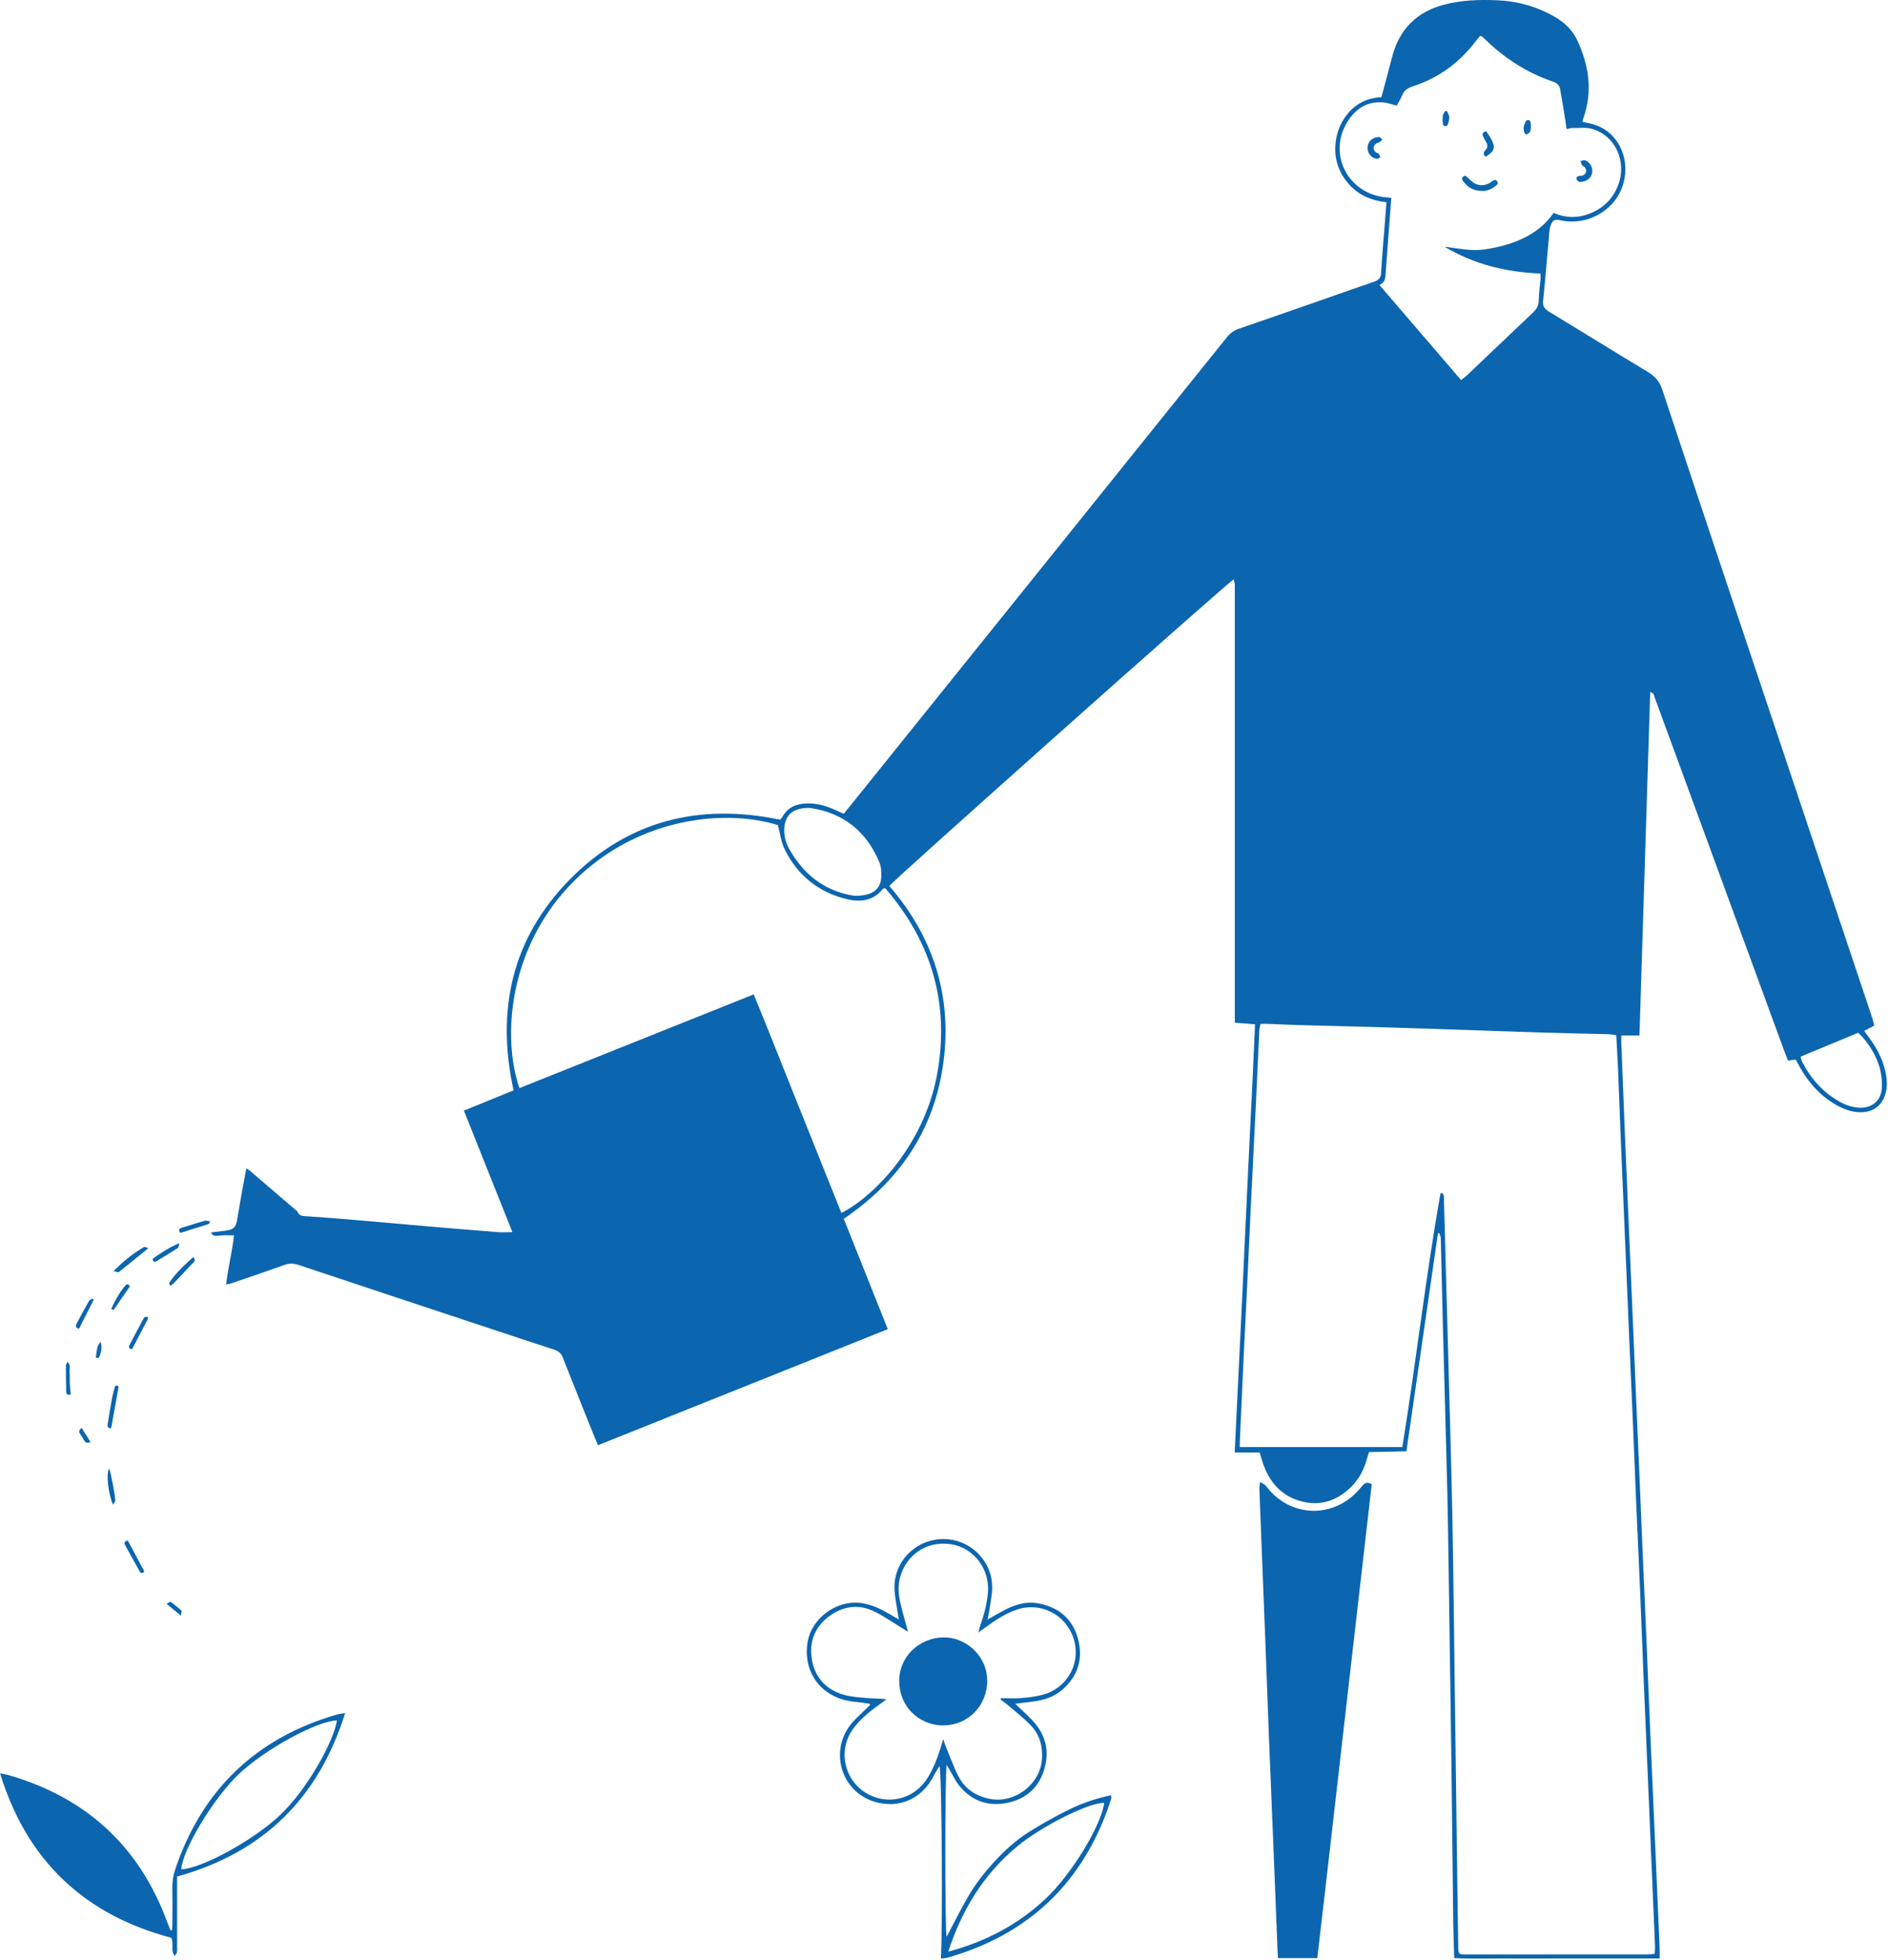 <svg width="686" height="712" viewBox="0 0 686 712" fill="none" xmlns="http://www.w3.org/2000/svg">
<path d="M217.29 525.042C252.479 510.957 287.368 496.984 322.58 482.888C317.223 469.439 311.921 456.169 306.587 442.788C326.977 428.971 339.555 410.276 342.781 385.991C345.995 361.75 339.086 340.31 323.138 321.861C324.343 320.02 445.694 211.973 448.26 210.477C448.406 211.091 448.595 211.638 448.64 212.185C448.707 213.078 448.662 213.971 448.662 214.864C448.662 265.734 448.662 316.605 448.662 367.475C448.662 368.714 448.662 369.953 448.662 371.549C451.118 371.739 453.372 371.917 456.017 372.129C455.281 389.473 454.41 406.716 453.562 423.959C452.714 441.158 451.966 458.357 451.151 475.555C450.325 492.821 449.466 510.087 448.618 527.687H457.702C458.138 529.138 458.461 530.332 458.852 531.493C461.084 538.133 465.214 543.111 472.044 545.209C478.673 547.252 484.734 545.745 489.946 541.136C493.238 538.223 495.392 534.573 496.575 530.343C496.81 529.495 497.089 528.658 497.423 527.542C501.888 527.453 506.307 527.352 511.017 527.252C514.856 500.723 518.662 474.384 522.479 448.055C522.635 448.044 522.792 448.022 522.937 448.011C523.104 448.435 523.372 448.837 523.428 449.283C523.539 449.986 523.528 450.701 523.539 451.415C523.774 461.046 523.986 470.678 524.231 480.321C524.767 500.834 525.37 521.348 525.872 541.861C526.129 552.475 526.251 563.089 526.408 573.714C526.731 595.667 527.066 617.609 527.356 639.562C527.613 659.372 527.792 679.182 528.037 698.993C528.082 702.999 528.272 707.006 528.394 711.381C534.734 711.705 540.939 711.493 547.133 711.526C553.294 711.56 559.455 711.526 565.604 711.526H603.026C603.026 710.086 603.071 708.959 603.026 707.832C602.535 696.158 602.033 684.484 601.519 672.799C600.883 658.267 600.225 643.747 599.611 629.216C599.164 618.703 598.763 608.178 598.316 597.654C597.881 587.229 597.39 576.794 596.955 566.37C596.508 556.035 596.095 545.689 595.66 535.343C595.202 524.651 594.734 513.948 594.276 503.256C593.841 493.089 593.417 482.933 592.993 472.765C592.524 461.805 592.055 450.834 591.586 439.875C591.173 430.064 590.738 420.265 590.336 410.455C589.901 399.93 589.499 389.417 589.097 378.893C589.064 378.1 589.097 377.308 589.097 376.18H595.693C596.999 334.439 598.294 293.011 599.6 251.404C601.073 251.75 601.028 252.888 601.33 253.703C604.365 261.895 607.368 270.098 610.37 278.301C623.071 312.944 635.76 347.598 648.461 382.241C648.83 383.234 649.242 384.216 649.678 385.31C650.638 385.187 651.486 385.064 652.468 384.942C652.937 385.801 653.394 386.649 653.863 387.497C657.088 393.312 661.374 398.111 667.2 401.437C670.024 403.044 673.004 404.138 676.33 404.071C680.883 403.982 684.042 401.448 685.169 397.006C685.928 394.038 685.537 391.158 684.8 388.29C683.729 384.172 681.754 380.5 679.22 377.107C678.651 376.337 678.093 375.555 677.367 374.551C678.617 373.87 679.678 373.301 680.995 372.598C680.771 371.694 680.593 370.756 680.292 369.864C671.14 342.475 661.966 315.098 652.803 287.71C636.497 239.027 620.158 190.366 604.008 141.638C602.993 138.58 601.464 136.783 598.863 135.21C586.787 127.933 574.823 120.489 562.769 113.19C561.118 112.185 560.47 111.181 560.693 109.138C561.564 100.801 562.211 92.442 562.97 84.094C563.037 83.312 563.16 82.487 563.472 81.772C564.265 79.919 564.901 79.585 566.966 80.031C576.977 82.174 585.158 76.415 588.35 70.4C592.211 63.145 590.972 54.094 585.214 48.714C582.714 46.382 579.7 45.154 576.385 44.562C575.961 44.484 575.537 44.384 574.979 44.261C575.113 43.725 575.169 43.301 575.314 42.9C578.807 33.145 577.323 23.748 573.093 14.629C571.408 10.991 568.551 8.257 565.08 6.214C558.484 2.341 551.318 0.377 543.718 0.087C537.379 -0.159 531.062 0.042 524.868 1.65C514.689 4.295 508.35 10.69 505.772 20.879C504.566 25.623 503.26 30.332 501.932 35.321C496.999 35.533 492.758 37.486 489.544 41.471C486.821 44.853 485.414 48.77 485.191 53.045C484.912 58.357 486.631 63.056 490.214 67.018C493.774 70.969 498.372 72.888 503.763 73.469C503.562 76.013 503.394 78.312 503.216 80.6C502.736 86.739 502.167 92.866 501.832 99.004C501.731 100.835 501.051 101.728 499.41 102.297C492.245 104.752 485.113 107.286 477.959 109.774C468.707 113 459.466 116.248 450.191 119.406C448.35 120.031 446.977 121.036 445.749 122.565C400.147 179.339 354.511 236.08 308.874 292.821C308.149 293.714 307.412 294.596 306.553 295.634C305.582 295.198 304.711 294.819 303.852 294.417C300.493 292.899 297.055 291.794 293.294 291.884C289.354 291.973 286.162 293.301 284.198 296.906C284.031 297.207 283.763 297.453 283.484 297.799C254.354 291.739 228.383 297.944 207.245 319.294C186.096 340.667 180.158 366.694 186.598 396.136C180.649 398.558 174.678 400.991 168.551 403.491C174.455 418.29 180.258 432.821 186.185 447.642C184.053 447.642 182.379 447.754 180.727 447.62C172.29 446.962 163.852 446.259 155.415 445.533C145.828 444.707 136.241 443.826 126.654 443.011C121.509 442.576 116.352 442.207 111.196 441.85C109.913 441.761 108.696 441.738 108.127 440.265C108.015 439.964 107.636 439.752 107.368 439.529C101.743 434.707 96.118 429.886 90.493 425.076C90.303 424.908 90.046 424.808 89.5 424.495C88.93 427.564 88.361 430.477 87.837 433.401C87.245 436.738 86.687 440.076 86.107 443.413C85.683 445.857 84.779 446.716 82.256 447.051C80.426 447.296 78.607 447.52 76.631 447.765C77.468 449.104 77.468 449.071 80.582 448.826C81.944 448.725 83.317 448.803 85.013 448.803C84.422 454.584 82.859 460.421 82.156 466.671C82.96 466.493 83.529 466.415 84.053 466.236C90.448 464.038 96.866 461.884 103.227 459.584C105.002 458.948 106.553 458.915 108.35 459.506C134.031 468.078 159.734 476.582 185.437 485.098C190.761 486.861 196.084 488.647 201.419 490.354C202.982 490.857 203.908 491.705 204.533 493.29C208.294 502.921 212.178 512.497 216.029 522.096C216.386 522.988 216.787 523.87 217.301 525.064L217.29 525.042ZM587.267 376.08C587.49 380.321 587.736 384.317 587.903 388.323C588.327 398.58 588.696 408.826 589.12 419.082C589.801 435.31 590.504 451.526 591.196 467.754C591.408 472.743 591.609 477.743 591.821 482.732C592.301 493.87 592.814 505.02 593.283 516.158C593.707 526.058 594.075 535.946 594.499 545.846C594.957 556.627 595.481 567.419 595.939 578.2C596.374 588.368 596.72 598.524 597.155 608.691C597.825 624.83 598.539 640.957 599.231 657.095C599.443 662.174 599.644 667.263 599.868 672.341C600.359 683.926 600.861 695.522 601.352 707.107C601.385 707.955 601.274 708.825 601.229 709.863C600.035 709.93 599.075 710.042 598.115 710.042C576.43 710.042 554.734 710.042 533.048 710.042C529.89 710.042 529.89 710.02 529.845 706.973C529.756 700.723 529.656 694.484 529.566 688.234C529.377 674.227 529.209 660.22 529.019 646.203C528.852 632.999 528.662 619.796 528.495 606.582C528.316 592.575 528.16 578.569 527.948 564.551C527.792 554.562 527.591 544.562 527.345 534.573C527.022 521.459 526.642 508.346 526.285 495.232C525.928 482.207 525.571 469.183 525.214 456.169C525.035 449.573 524.879 442.966 524.656 436.37C524.622 435.377 524.946 434.216 523.975 433.446C523.718 433.513 523.417 433.535 523.394 433.613C517.948 464.104 514.544 494.919 509.533 525.712H450.481C450.481 524.964 450.459 524.361 450.481 523.747C450.939 513.502 451.397 503.245 451.877 493C452.312 483.825 452.781 474.64 453.227 465.466C453.662 456.292 454.064 447.107 454.499 437.922C455.124 424.997 455.794 412.084 456.419 399.16C456.821 390.868 457.167 382.587 457.569 374.294C457.602 373.614 457.803 372.933 457.97 371.973C459.053 371.973 460.013 371.939 460.973 371.973C464.455 372.107 467.926 372.308 471.397 372.397C480.85 372.665 490.303 372.877 499.767 373.134C505.827 373.301 511.899 373.491 517.959 373.692C531.598 374.149 545.247 374.64 558.885 375.076C567.356 375.343 575.839 375.5 584.309 375.723C585.258 375.745 586.196 375.946 587.278 376.08H587.267ZM282.647 299.752C283.484 302.899 283.796 305.835 285.002 308.323C289.667 317.933 297.323 324.183 307.714 326.66C312.557 327.81 317.357 327.341 320.805 322.899C320.883 322.788 321.14 322.81 321.665 322.698C338.651 342.397 345.281 365.087 340.381 390.868C335.738 415.299 318.473 434.127 305.727 440.678C300.426 427.442 295.147 414.227 289.834 401.024C284.522 387.832 279.366 374.585 273.852 361.259C245.247 372.698 217 384.004 188.729 395.321C182.413 376.951 184.846 345.444 206.587 322.14C229.488 297.587 262.089 293.435 282.658 299.763L282.647 299.752ZM569.22 46.884C570.091 46.716 570.593 46.527 571.106 46.527C573.495 46.549 575.995 46.17 578.238 46.761C587.033 49.105 591.408 59.038 587.725 67.844C585.928 72.141 582.87 75.277 578.606 77.174C574.019 79.216 569.365 79.473 564.522 77.341C561.631 81.482 557.825 84.518 553.316 86.638C548.852 88.737 544.142 89.931 539.254 90.634C534.354 91.337 529.644 90.176 524.856 89.629C535.56 96.047 547.267 98.882 559.734 99.373C559.734 100.277 559.778 100.879 559.734 101.471C559.522 104.049 559.131 106.616 559.097 109.194C559.064 111.08 558.283 112.341 556.988 113.569C548.952 121.17 540.95 128.815 532.937 136.426C532.379 136.962 531.731 137.397 530.883 138.078C520.95 126.515 511.162 115.12 501.207 103.524C503.461 102.531 503.361 100.779 503.484 99.082C503.997 92.062 504.522 85.042 505.057 78.011C505.202 76.002 505.37 73.993 505.526 71.862C504.589 71.783 503.885 71.739 503.193 71.661C489.488 70.143 482.345 55.645 489.689 44.094C492.669 39.406 496.888 36.694 502.658 37.219C504.22 37.364 505.749 37.933 507.513 38.357C508.149 37.163 508.919 35.969 509.443 34.663C510.18 32.844 511.486 31.973 513.305 31.382C522.669 28.357 530.258 22.81 536.196 14.975C536.72 14.295 537.289 13.647 537.781 13.067C538.193 13.178 538.394 13.178 538.517 13.279C538.93 13.625 539.321 13.982 539.7 14.362C546.754 21.27 554.89 26.437 564.231 29.652C565.649 30.143 566.609 30.924 566.865 32.353C567.501 35.846 568.06 39.361 568.629 42.877C568.841 44.161 569.008 45.444 569.209 46.85L569.22 46.884ZM284.957 301.794C284.868 297.676 286.732 294.841 290.37 293.926C291.81 293.569 293.417 293.379 294.868 293.614C306.776 295.511 314.924 302.274 319.522 313.301C320.214 314.953 320.27 316.973 320.191 318.803C320.046 322.006 318.138 324.16 315.113 324.942C313.272 325.422 311.185 325.611 309.332 325.265C299.198 323.39 291.921 317.497 286.91 308.669C285.716 306.571 284.946 304.272 284.946 301.794H284.957ZM675.158 375.21C678.863 378.535 682.133 383.971 683.227 388.915C683.684 390.968 683.885 393.145 683.763 395.254C683.495 399.897 680.169 402.665 675.526 402.419C673.082 402.285 670.805 401.538 668.684 400.377C662.457 396.984 657.981 391.928 654.778 385.678C654.544 385.221 654.466 384.685 654.231 383.881C661.24 380.98 668.193 378.089 675.158 375.21Z" fill="#0C65AF"/>
<path d="M464.333 711.382H478.63C482.023 682.576 485.26 653.826 488.563 625.098C491.855 596.438 495.137 567.777 498.418 539.194C496.844 538.38 495.951 538.659 495.059 539.708C493.853 541.136 492.614 542.565 491.186 543.759C482.079 551.348 469.3 550.389 461.387 541.56C460.795 540.902 460.304 540.132 459.668 539.518C459.277 539.139 458.719 538.938 457.804 538.413C457.715 539.708 457.57 540.545 457.603 541.382C458.318 559.741 459.054 578.101 459.768 596.46C460.204 607.509 460.572 618.569 461.007 629.618C461.632 645.299 462.291 660.98 462.927 676.672C463.351 687.185 463.753 697.699 464.177 708.223C464.21 709.183 464.266 710.154 464.333 711.404V711.382Z" fill="#0C65AF"/>
<path d="M0.022 644.272C4.754 659.506 12.008 672.508 23.191 683.122C34.307 693.669 47.7 700.131 62.242 704.004C63.258 706.124 61.885 708.446 63.426 710.589C63.805 710.042 64.218 709.696 64.285 709.283C64.419 708.591 64.341 707.865 64.341 707.151C64.341 699.74 64.341 692.341 64.341 684.93C64.341 683.959 64.341 682.988 64.341 681.76C95.39 673.122 115.691 653.513 125.412 622.341C124.051 622.586 123.124 622.676 122.254 622.932C92.946 631.504 73.403 650.254 63.638 679.205C62.89 681.437 62.577 683.669 62.622 686.013C62.7 690.209 62.656 694.405 62.633 698.591C62.633 699.461 62.555 700.332 62.522 701.191C62.343 701.236 62.153 701.281 61.975 701.325C61.573 700.31 61.138 699.294 60.758 698.278C56.205 685.99 49.653 674.93 40.211 665.745C29.62 655.443 16.908 648.847 2.789 644.807C2.131 644.618 1.428 644.539 -0.001 644.272H0.022ZM65.859 679.115C66.372 671.85 77.522 653.368 86.662 644.629C96.059 635.644 115.088 625.22 122.41 625.031C121.64 631.47 112.41 649.272 101.83 659.361C92.477 668.278 73.392 678.903 65.859 679.104V679.115Z" fill="#0C65AF"/>
<path d="M403.674 652.218C398.161 653.356 393.027 655.131 388.183 657.542C383.328 659.963 378.562 662.609 373.964 665.488C369.254 668.423 365.158 672.162 361.386 676.247C357.681 680.254 354.321 684.551 351.609 689.283C348.953 693.937 346.542 698.736 343.942 703.646C343.317 701.169 343.317 643.758 343.987 641.191C344.511 642.084 344.879 642.72 345.259 643.356C346.308 645.12 347.167 647.017 348.428 648.602C353.127 654.484 359.422 656.515 366.576 654.852C373.92 653.144 378.406 648.234 379.924 640.778C381.018 635.354 379.645 630.488 376.219 626.258C374.712 624.394 372.859 622.821 371.152 621.124C370.549 620.522 369.902 619.941 368.875 618.981C371.185 618.691 372.993 618.457 374.801 618.245C378.953 617.765 382.859 616.638 386.062 613.825C391.699 608.87 393.607 602.597 391.71 595.455C389.801 588.256 384.868 584.026 377.513 582.553C373.741 581.794 370.248 582.542 366.855 584.026C365.069 584.807 363.384 585.845 361.654 586.772C360.895 587.185 360.158 587.62 358.83 588.368C359.12 586.906 359.321 586.08 359.433 585.243C359.824 582.43 360.493 579.606 360.504 576.783C360.571 567.028 352.513 559.138 342.748 559.138C332.971 559.138 324.913 567.017 325.002 576.76C325.036 579.763 325.739 582.754 326.141 585.745C326.23 586.414 326.364 587.084 326.587 588.356C325.203 587.542 324.31 587.028 323.417 586.504C320.259 584.651 317.022 583.055 313.317 582.452C304.098 580.946 294.567 587.91 293.339 597.218C291.877 608.278 299.02 617.095 310.37 618.234C312.223 618.423 314.076 618.702 315.917 618.959C315.973 618.959 316.007 619.093 316.185 619.383C315.616 619.93 314.98 620.499 314.388 621.102C312.569 622.932 310.549 624.618 308.987 626.649C301.029 636.961 306.196 651.872 318.853 654.874C326.163 656.604 332.859 654.227 337.368 648.245C338.484 646.76 339.277 645.03 340.225 643.423C340.56 642.854 340.928 642.296 341.364 641.593C342.212 643.892 342.558 699.986 341.866 711.571C342.737 711.448 343.585 711.414 344.377 711.191C373.752 702.787 393.361 684.115 403.216 655.187C403.451 654.517 403.629 653.825 403.797 653.133C403.841 652.977 403.752 652.787 403.663 652.218H403.674ZM363.73 616.961C363.663 617.129 363.596 617.285 363.529 617.452C364.299 618.022 365.125 618.535 365.85 619.16C368.752 621.66 371.799 624.015 374.455 626.749C377.792 630.187 378.964 634.528 378.574 639.316C377.826 648.356 368.652 655.265 359.734 653.546C354.69 652.575 350.716 650.008 348.35 645.499C346.453 641.894 345.114 637.999 343.551 634.216C343.283 633.568 343.094 632.888 342.725 631.794C342.245 633.39 341.933 634.495 341.576 635.589C340.326 639.405 338.897 643.155 336.632 646.515C332.536 652.597 325.203 655.198 318.339 653.055C307.513 649.673 303.373 636.693 310.281 627.664C312.904 624.227 316.274 621.571 319.768 619.071C320.527 618.524 321.286 617.966 322.045 617.408C319.812 616.984 317.692 617.129 315.605 616.95C312.603 616.693 309.511 616.548 306.643 615.722C299.913 613.814 295.839 609.126 294.902 602.24C294.009 595.689 296.565 590.31 302.1 586.615C306.888 583.423 312.19 582.877 317.379 585.31C321.141 587.073 324.567 589.562 328.138 591.727C328.685 592.062 329.232 592.397 329.924 592.81C328.931 589.082 327.915 585.689 327.123 582.229C326.42 579.171 326.219 576.046 327.067 572.955C329.12 565.432 336.252 559.495 345.75 561.057C354.076 562.43 359.79 570.354 358.942 578.825C358.54 582.843 357.547 586.705 356.196 590.499C355.962 591.169 355.817 591.872 355.493 593.111C356.732 592.207 357.446 591.682 358.149 591.169C361.609 588.635 365.181 586.269 369.266 584.841C377.837 581.839 387.022 586.336 389.98 594.941C392.893 603.401 388.473 612.553 379.89 615.376C377.223 616.258 374.344 616.615 371.52 616.883C368.964 617.129 366.364 616.939 363.786 616.939L363.73 616.961ZM344.545 709.026C349.478 693.926 357.368 680.912 369.6 670.801C378.629 663.323 395.795 654.796 401.196 654.986C400.326 662.843 389.444 680.812 380.069 689.662C369.969 699.193 358.038 705.443 344.556 709.026H344.545Z" fill="#0C65AF"/>
<path d="M40.389 518.882C41.316 513.692 42.209 508.737 43.102 503.748C42.532 503.223 41.941 503.223 41.695 504.027C41.282 505.377 40.936 506.761 40.68 508.156C40.133 511.125 39.664 514.094 39.162 517.074C39.006 517.978 38.838 518.882 40.378 518.893L40.389 518.882Z" fill="#0C65AF"/>
<path d="M41.216 461.817C42.287 461.984 42.957 462.308 43.225 462.096C46.696 459.362 50.122 456.549 53.895 453.469C53.236 453.279 52.622 452.877 52.332 453.045C48.403 455.322 44.888 458.134 41.216 461.817Z" fill="#0C65AF"/>
<path d="M46.416 559.641C45.188 559.908 45.054 560.567 45.445 561.304C47.186 564.507 48.95 567.699 50.746 570.868C51.204 571.683 51.818 571.728 52.432 570.879C50.445 567.163 48.447 563.446 46.416 559.641Z" fill="#0C65AF"/>
<path d="M47.994 490.142C49.925 486.47 51.856 482.798 53.764 479.126C53.82 479.015 53.709 478.803 53.619 478.39C53.184 478.479 52.503 478.423 52.358 478.669C50.528 482.006 48.731 485.365 47.012 488.758C46.61 489.55 46.99 490.12 47.983 490.131L47.994 490.142Z" fill="#0C65AF"/>
<path d="M41.052 546.628C41.476 545.958 41.833 545.646 41.867 545.3C42.012 543.894 40.159 534.374 39.646 533.525C38.541 535.155 39.233 542.487 41.052 546.617V546.628Z" fill="#0C65AF"/>
<path d="M70.259 456.661C66.944 459.652 63.808 462.487 61.486 466.081C61.386 466.237 61.698 466.661 61.922 467.186C62.468 466.739 62.882 466.46 63.216 466.114C65.415 463.804 67.614 461.494 69.79 459.161C70.337 458.581 71.341 458.09 70.259 456.661Z" fill="#0C65AF"/>
<path d="M65.551 447.92C69.045 446.826 72.404 445.777 75.752 444.706C75.942 444.65 76.031 444.304 76.422 443.701C75.562 443.612 74.904 443.367 74.368 443.512C71.567 444.304 68.799 445.208 66.02 446.056C64.993 446.369 64.737 446.893 65.551 447.909V447.92Z" fill="#0C65AF"/>
<path d="M33.571 471.783C33.125 472.096 32.522 472.319 32.277 472.754C30.748 475.433 29.274 478.156 27.835 480.89C27.433 481.66 27.388 482.453 28.716 482.732C30.491 479.216 32.277 475.701 34.062 472.174C33.895 472.051 33.739 471.917 33.571 471.794V471.783Z" fill="#0C65AF"/>
<path d="M24.51 494.771C24.265 495.296 23.941 495.653 23.941 496.01C23.941 499.202 23.986 502.383 24.053 505.575C24.075 506.356 24.399 506.981 25.693 506.624C25.593 505.408 25.437 504.135 25.381 502.863C25.314 501.446 25.437 500.017 25.292 498.611C25.169 497.405 25.928 495.999 24.51 494.783V494.771Z" fill="#0C65AF"/>
<path d="M40.426 475.677C40.895 475.733 41.308 475.878 41.375 475.789C43.339 472.976 45.281 470.142 47.19 467.351C46.776 466.604 46.386 466.258 45.694 466.894C44.366 468.099 41.151 473.356 40.426 475.677Z" fill="#0C65AF"/>
<path d="M65.191 451.627C61.307 453.268 58.328 455.232 55.47 457.319C55.571 458.234 55.917 458.725 56.698 458.268C59.365 456.694 61.999 455.087 64.611 453.424C64.89 453.245 64.89 452.62 65.191 451.627Z" fill="#0C65AF"/>
<path d="M60.493 582.642C62.401 584.216 63.874 585.432 65.671 586.928C65.828 586.013 66.129 585.332 65.939 585.164C64.712 584.026 63.406 582.966 62.055 581.961C61.899 581.85 61.363 582.251 60.482 582.642H60.493Z" fill="#0C65AF"/>
<path d="M36.528 487.475C35.032 489.149 35.155 491.158 34.82 493.245C35.3 493.267 35.847 493.401 35.903 493.289C36.818 491.448 37.219 489.517 36.528 487.475Z" fill="#0C65AF"/>
<path d="M32.916 523.916C31.767 522.096 30.762 520.5 29.68 518.771C27.972 519.987 29.177 520.924 29.635 521.739C31.13 524.395 31.164 524.373 32.916 523.927V523.916Z" fill="#0C65AF"/>
<path d="M538.495 69.372C540.08 69.461 541.72 68.847 543.182 67.743C543.807 67.274 544.633 66.749 543.93 65.812C543.339 65.031 542.647 65.499 542.066 65.934C540.202 67.307 538.16 67.754 536.051 66.76C535.046 66.292 534.243 65.376 533.383 64.618C532.836 64.138 532.368 63.502 531.597 64.216C530.839 64.919 531.408 65.544 531.832 66.08C533.45 68.156 535.526 69.372 538.495 69.361V69.372Z" fill="#0C65AF"/>
<path d="M573.851 66.092C576.318 66.148 578.059 64.809 578.461 62.956C578.896 60.992 577.814 58.871 575.916 58.235C575.459 58.079 574.834 58.403 574.287 58.503C574.465 59.017 574.555 59.586 574.845 60.021C575.068 60.367 575.604 60.49 575.872 60.825C576.742 61.907 576.273 63.358 574.956 63.793C574.711 63.871 574.432 63.86 574.164 63.871C573.36 63.916 572.624 64.24 572.825 65.099C572.936 65.601 573.695 65.947 573.863 66.104L573.851 66.092Z" fill="#0C65AF"/>
<path d="M501.206 49.765C498.672 49.809 497.032 51.405 496.898 53.481C496.775 55.535 498.193 57.421 500.168 57.678C500.592 57.733 501.072 57.387 501.518 57.22C501.351 56.762 501.251 56.26 500.972 55.881C500.793 55.635 500.313 55.624 500.034 55.423C498.684 54.385 498.818 52.789 500.324 51.997C500.559 51.874 500.86 51.885 501.072 51.74C501.518 51.428 501.931 51.048 502.355 50.702C501.864 50.312 501.384 49.921 501.195 49.765H501.206Z" fill="#0C65AF"/>
<path d="M539.802 56.94C543.061 54.964 543.485 53.603 541.8 50.478C541.264 49.496 540.617 48.581 540.07 47.71C538.719 47.933 538.496 48.603 538.865 49.484C539.166 50.221 539.568 50.913 539.969 51.605C540.55 52.621 540.695 53.558 539.78 54.496C539.01 55.288 538.775 56.136 539.802 56.94Z" fill="#0C65AF"/>
<path d="M556.272 45.925C556.026 44.943 556.451 43.559 555.033 43.604C554.576 43.615 554.006 44.842 553.75 45.601C553.538 46.249 553.593 47.03 553.727 47.722C553.817 48.157 554.352 48.894 554.531 48.849C555.044 48.715 555.669 48.369 555.893 47.923C556.194 47.32 556.183 46.55 556.283 45.925H556.272Z" fill="#0C65AF"/>
<path d="M525.077 40.332C524.787 40.912 524.318 41.47 524.24 42.062C524.117 43.1 524.128 44.205 524.318 45.232C524.452 45.957 525.68 46.057 525.992 45.332C526.372 44.473 526.595 43.468 526.573 42.542C526.55 41.794 526.037 41.069 525.736 40.332C525.512 40.332 525.289 40.332 525.077 40.332Z" fill="#0C65AF"/>
<path d="M342.97 626.815C351.809 626.759 358.718 619.561 358.695 610.599C358.673 601.157 350.448 594.583 342.523 594.862C333.796 595.163 326.575 602.083 326.731 610.788C326.932 621.748 335.883 627.117 342.97 626.826V626.815Z" fill="#0C65AF"/>
</svg>
